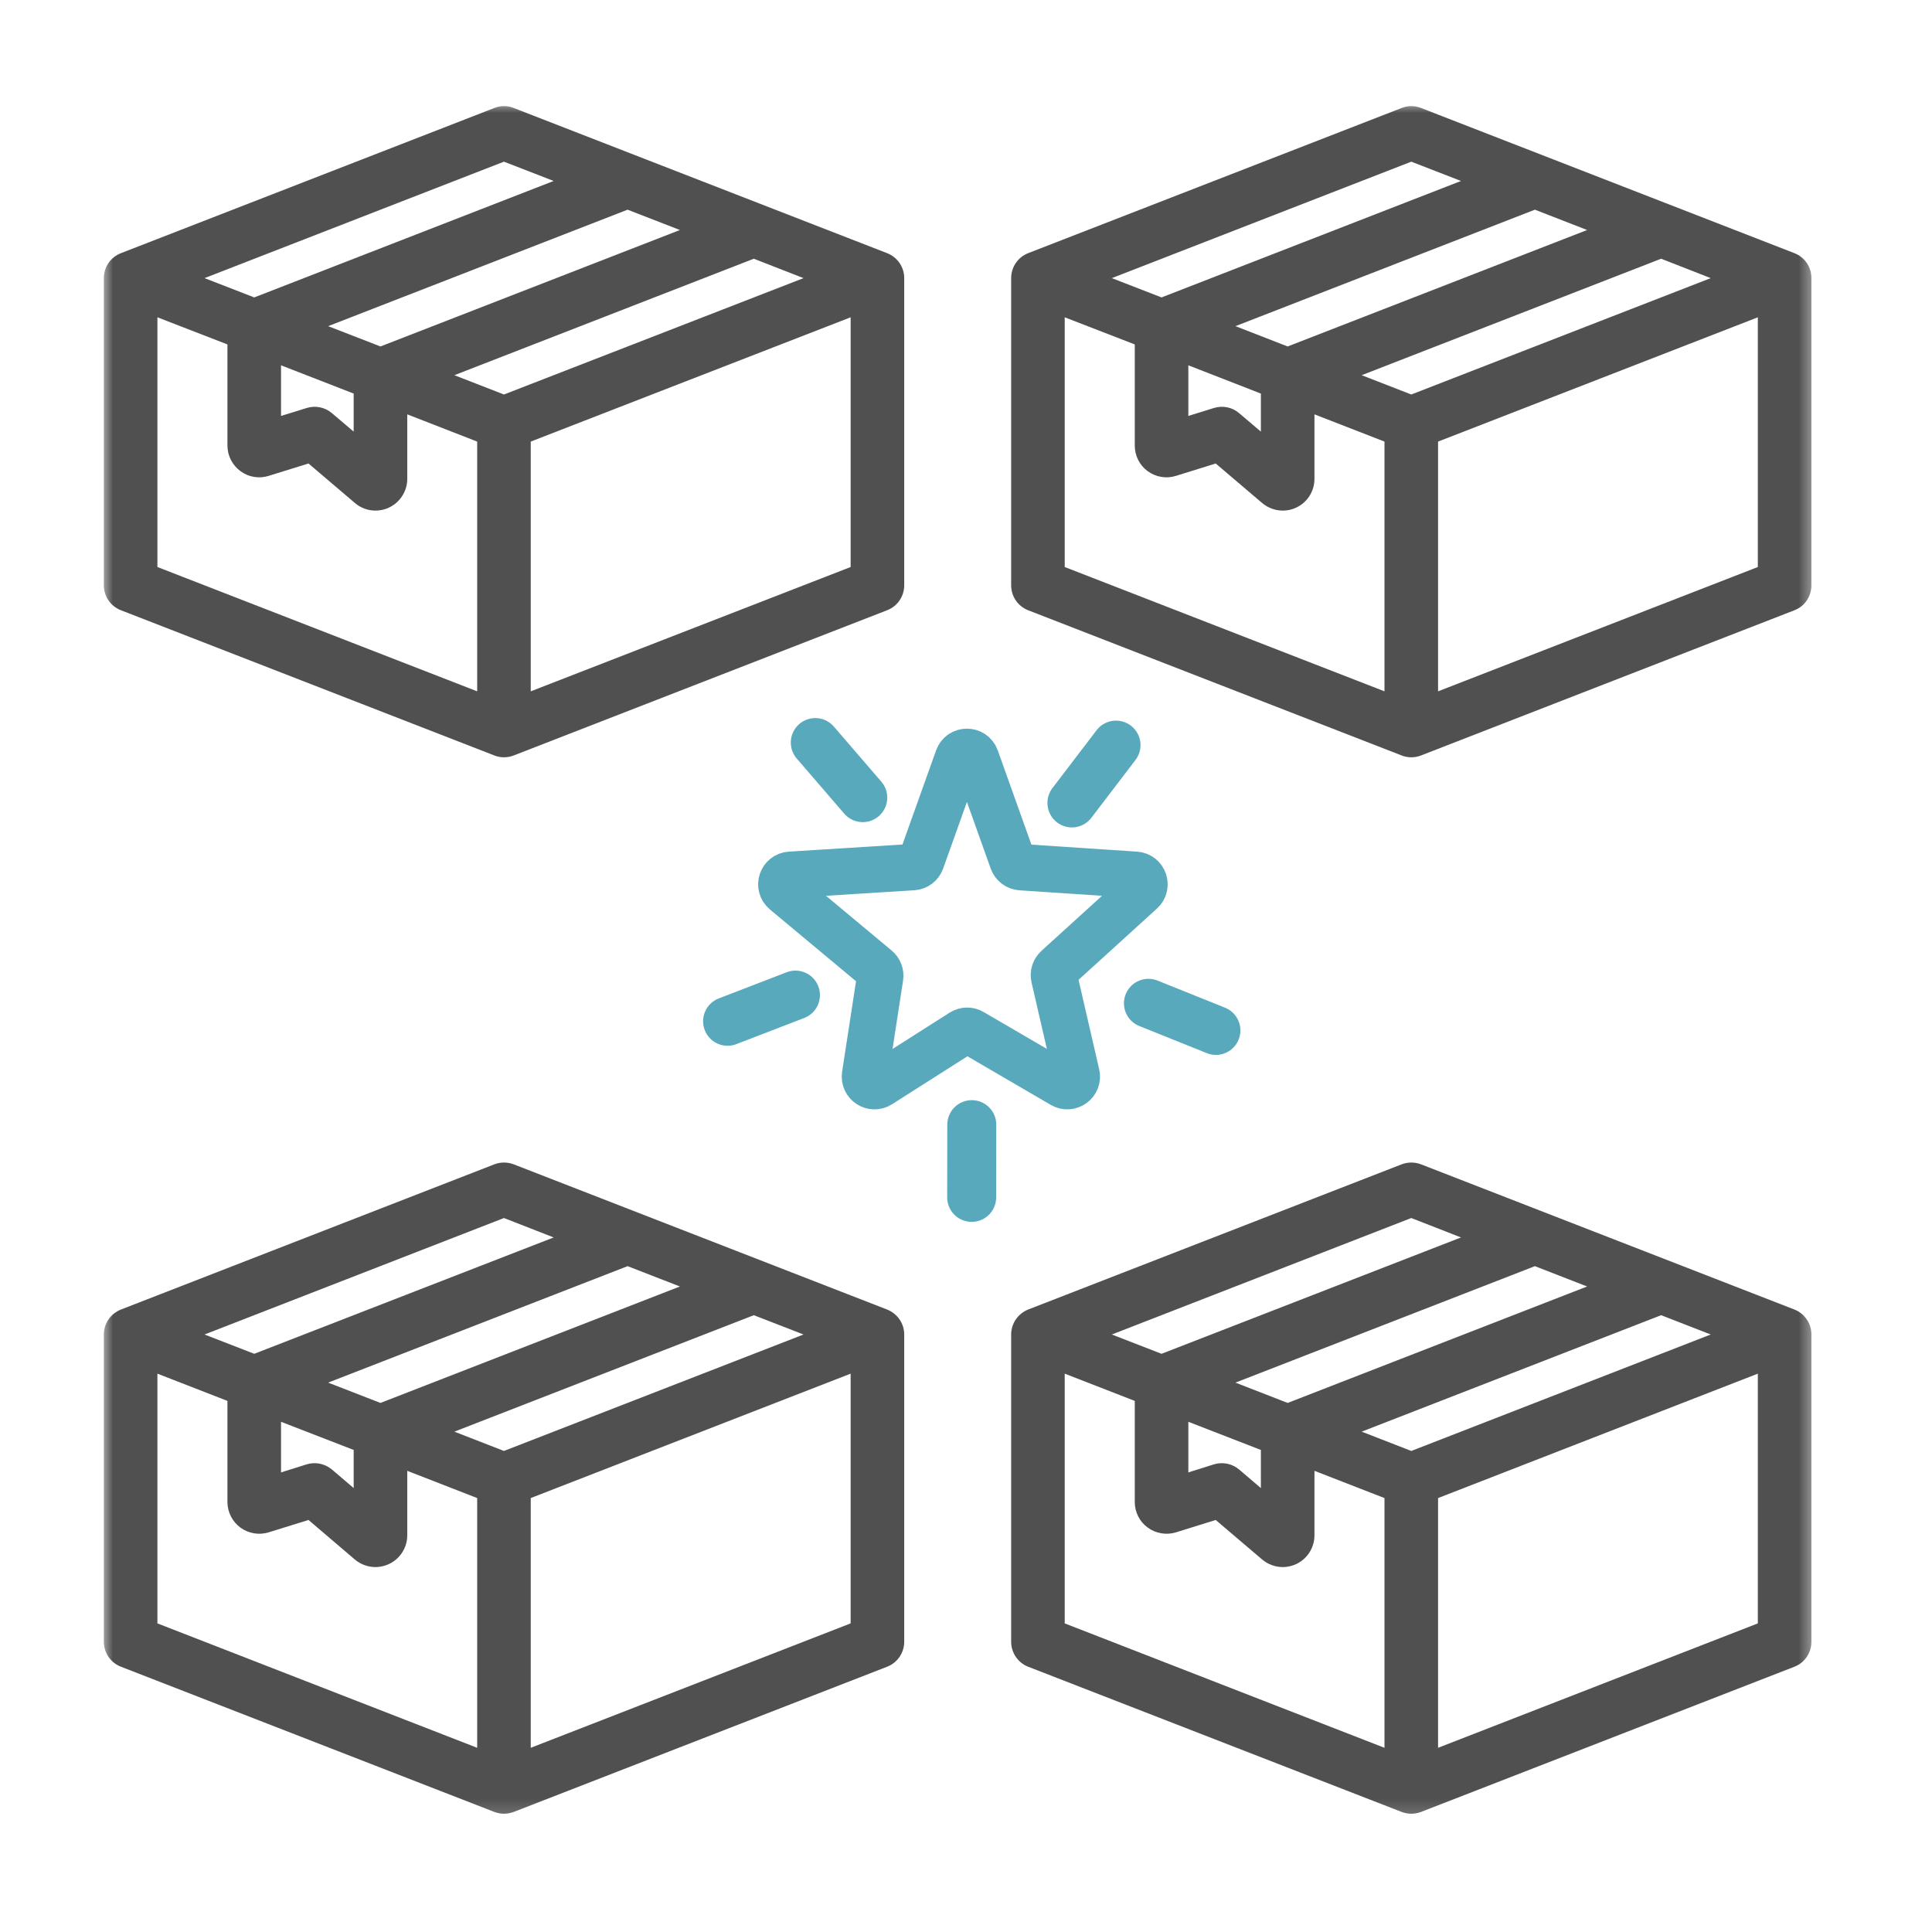 <?xml version="1.0" encoding="UTF-8"?> <svg xmlns="http://www.w3.org/2000/svg" width="94" height="94" viewBox="0 0 94 94" fill="none"><mask id="mask0_2050_858" style="mask-type:luminance" maskUnits="userSpaceOnUse" x="5" y="5" width="84" height="84"><path d="M5 5H88.419V88.772H5V5Z" fill="white"></path></mask><g mask="url(#mask0_2050_858)"><path d="M5.886 29.692L24.051 36.756C24.205 36.817 24.365 36.845 24.52 36.845C24.68 36.845 24.846 36.817 24.995 36.756L43.16 29.692C43.663 29.499 43.994 29.019 43.994 28.477V13.532C43.994 12.991 43.663 12.511 43.16 12.317L24.995 5.254C24.691 5.132 24.354 5.132 24.051 5.254L5.886 12.317C5.383 12.511 5.052 12.991 5.052 13.532V28.477C5.052 29.019 5.383 29.499 5.886 29.692ZM7.659 15.438L11.066 16.758V21.679C11.066 22.17 11.304 22.634 11.696 22.921C12.088 23.214 12.602 23.302 13.071 23.153L15.01 22.551L17.268 24.473C17.55 24.716 17.909 24.843 18.268 24.843C18.489 24.843 18.71 24.799 18.914 24.7C19.461 24.451 19.815 23.899 19.815 23.302V20.16L23.217 21.485V33.636L7.659 27.588V15.438ZM24.52 19.194L22.107 18.255L36.676 12.588L39.095 13.532L24.52 19.194ZM13.673 17.774L17.208 19.149V21L16.153 20.105C15.81 19.812 15.347 19.718 14.921 19.851L13.673 20.237V17.774ZM18.511 16.857L15.965 15.869L30.535 10.202L33.081 11.191L18.511 16.857ZM25.823 33.636V21.485L41.387 15.438V27.588L25.823 33.636ZM24.52 7.866L26.939 8.805L12.37 14.471L9.951 13.532L24.52 7.866ZM87.305 12.317L69.14 5.254C68.836 5.132 68.499 5.132 68.195 5.254L50.025 12.317C49.528 12.511 49.197 12.991 49.197 13.532V28.477C49.197 29.019 49.528 29.499 50.025 29.692L68.195 36.756C68.344 36.817 68.505 36.845 68.665 36.845C68.825 36.845 68.985 36.817 69.14 36.756L87.305 29.692C87.807 29.499 88.133 29.019 88.133 28.477V13.532C88.133 12.991 87.807 12.511 87.305 12.317ZM68.665 19.194L66.251 18.255L80.821 12.588L83.234 13.532L68.665 19.194ZM60.11 15.869L74.679 10.202L77.22 11.191L62.65 16.857L60.11 15.869ZM57.818 17.774L61.347 19.149V21L60.292 20.105C59.955 19.812 59.491 19.718 59.06 19.851L57.818 20.237V17.774ZM68.665 7.866L71.084 8.805L56.514 14.471L54.095 13.532L68.665 7.866ZM51.803 15.438L55.211 16.758V21.679C55.211 22.17 55.443 22.634 55.835 22.921C56.233 23.214 56.746 23.302 57.216 23.153L59.149 22.551L61.408 24.473C61.695 24.716 62.054 24.843 62.413 24.843C62.634 24.843 62.855 24.799 63.059 24.7C63.606 24.451 63.954 23.899 63.954 23.302V20.16L67.361 21.485V33.636L51.803 27.588V15.438ZM69.968 33.636V21.485L85.526 15.438V27.588L69.968 33.636ZM43.16 63.714L24.995 56.65C24.691 56.534 24.354 56.534 24.051 56.65L5.886 63.714C5.383 63.913 5.052 64.393 5.052 64.929V79.879C5.052 80.415 5.383 80.901 5.886 81.094L24.051 88.158C24.205 88.213 24.365 88.246 24.52 88.246C24.68 88.246 24.846 88.213 24.995 88.158L43.16 81.094C43.663 80.901 43.994 80.415 43.994 79.879V64.929C43.994 64.393 43.663 63.913 43.16 63.714ZM24.52 70.595L22.107 69.656L36.676 63.99L39.095 64.929L24.52 70.595ZM15.965 67.27L30.535 61.604L33.081 62.593L18.511 68.259L15.965 67.27ZM13.673 69.176L17.208 70.546V72.401L16.153 71.501C15.81 71.214 15.347 71.115 14.921 71.247L13.673 71.639V69.176ZM24.52 59.262L26.939 60.207L12.37 65.868L9.951 64.929L24.52 59.262ZM7.659 66.834L11.066 68.16V73.081C11.066 73.567 11.304 74.036 11.696 74.323C12.088 74.611 12.602 74.699 13.071 74.555L15.01 73.953L17.263 75.875C17.55 76.118 17.909 76.245 18.268 76.245C18.489 76.245 18.71 76.196 18.914 76.102C19.461 75.853 19.815 75.301 19.815 74.699V71.562L23.217 72.887V85.038L7.659 78.985V66.834ZM25.823 85.038V72.887L41.387 66.834V78.985L25.823 85.038ZM87.305 63.714L69.14 56.65C68.836 56.534 68.499 56.534 68.195 56.65L50.025 63.714C49.528 63.913 49.197 64.393 49.197 64.929V79.879C49.197 80.415 49.528 80.901 50.025 81.094L68.195 88.158C68.344 88.213 68.505 88.246 68.665 88.246C68.825 88.246 68.985 88.213 69.14 88.158L87.305 81.094C87.807 80.901 88.133 80.415 88.133 79.879V64.929C88.133 64.393 87.807 63.913 87.305 63.714ZM68.665 70.595L66.251 69.656L80.821 63.99L83.234 64.929L68.665 70.595ZM60.11 67.27L74.679 61.604L77.22 62.593L62.65 68.259L60.11 67.27ZM57.818 69.176L61.347 70.546V72.401L60.292 71.501C59.955 71.214 59.491 71.115 59.06 71.247L57.818 71.639V69.176ZM68.665 59.262L71.084 60.207L56.514 65.868L54.095 64.929L68.665 59.262ZM51.803 66.834L55.211 68.16V73.081C55.211 73.567 55.443 74.036 55.841 74.323C56.233 74.611 56.746 74.699 57.216 74.555L59.149 73.953L61.408 75.875C61.695 76.118 62.054 76.245 62.413 76.245C62.634 76.245 62.855 76.196 63.059 76.102C63.606 75.848 63.954 75.301 63.954 74.699V71.562L67.361 72.887V85.038L51.803 78.985V66.834ZM69.968 85.038V72.887L85.526 66.834V78.985L69.968 85.038Z" fill="#505050"></path></g><path d="M49.266 41.883L47.483 36.889C47.336 36.478 46.754 36.478 46.607 36.889L44.824 41.882C44.762 42.057 44.601 42.178 44.416 42.189L38.451 42.562C38.032 42.588 37.86 43.114 38.183 43.383L42.66 47.114C42.785 47.219 42.847 47.381 42.822 47.542L42.088 52.311C42.028 52.706 42.46 52.989 42.797 52.774L46.806 50.223C46.953 50.13 47.139 50.126 47.29 50.214L51.693 52.783C52.045 52.988 52.472 52.673 52.38 52.277L51.289 47.548C51.251 47.384 51.305 47.212 51.429 47.099L55.532 43.37C55.835 43.094 55.659 42.59 55.25 42.562L49.673 42.191C49.488 42.178 49.328 42.057 49.266 41.883Z" stroke="#59A9BD" stroke-width="2.257"></path><path d="M54.299 36.253L52.153 39.066" stroke="#59A9BD" stroke-width="2.383" stroke-linecap="round"></path><path d="M59.159 50.134L55.876 48.815" stroke="#59A9BD" stroke-width="2.383" stroke-linecap="round"></path><path d="M38.702 48.416L35.4 49.689" stroke="#59A9BD" stroke-width="2.383" stroke-linecap="round"></path><path d="M41.977 38.808L39.667 36.128" stroke="#59A9BD" stroke-width="2.383" stroke-linecap="round"></path><path d="M47.276 58.258L47.281 54.719" stroke="#59A9BD" stroke-width="2.383" stroke-linecap="round"></path></svg> 